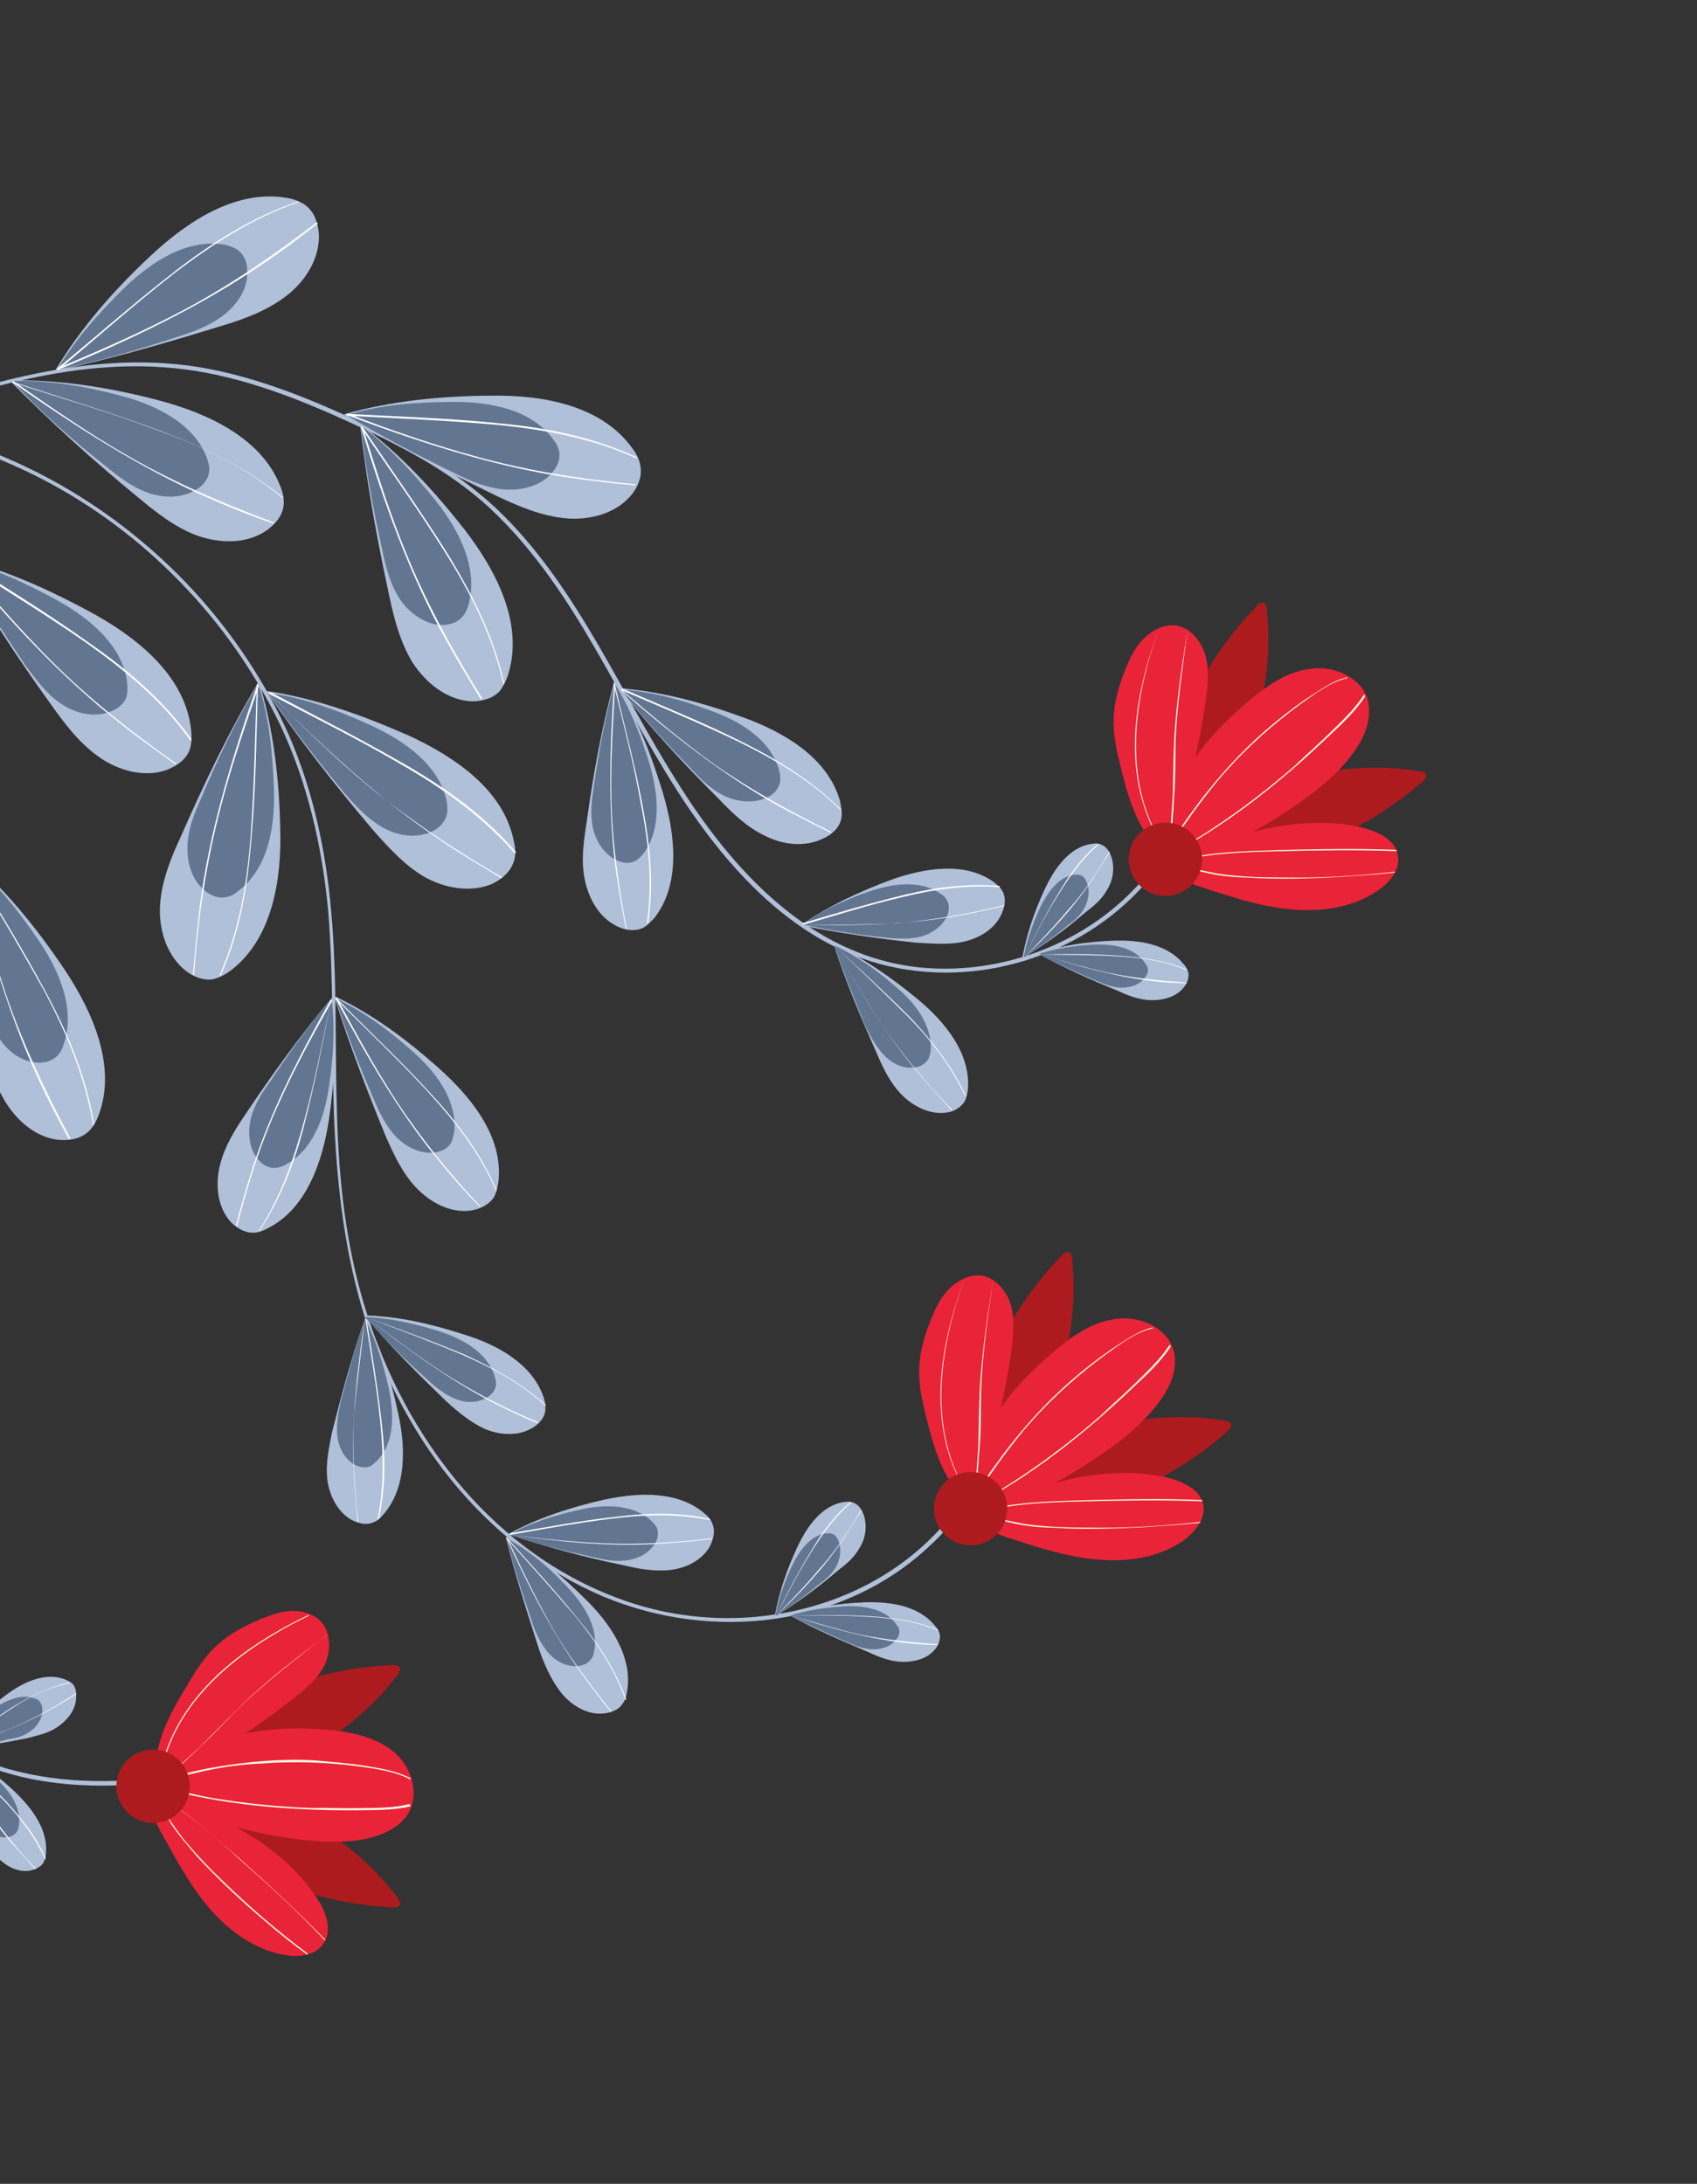 <svg width="286" height="368" viewBox="0 0 286 368" fill="none" xmlns="http://www.w3.org/2000/svg">
<rect x="0" y="0" width="286" height="368" fill="#333333" stroke="none"/>
<g clip-path="url(#clip0_10604_14576)">
<path d="M23.146 300.666C23.593 300.582 23.565 299.939 23.048 299.897C13.42 300.639 3.527 299.718 -5.347 295.597C-13.368 291.825 -20.202 285.747 -25.345 278.566C-36.037 263.769 -39.225 245.297 -37.425 227.508C-35.569 208.043 -28.445 189.765 -19.14 172.744C-10.437 156.715 -0.211 140.169 -0.52 121.249C-0.802 102.972 -9.775 86.233 -20.509 71.953C-1.141 74.522 16.858 84.105 30.414 98.133C37.29 105.175 42.992 113.362 47.241 122.193C51.854 131.974 54.244 142.496 55.294 153.269C56.245 164.755 55.912 176.297 56.276 187.616C56.697 198.739 57.886 209.764 60.99 220.383C67.252 241.426 81.215 260.331 101.687 269.033C120.119 276.73 142.42 274.212 157.007 260.181C158.865 258.49 160.458 256.617 161.855 254.689C162.162 254.353 161.561 253.864 161.254 254.2C148.666 271.235 125.135 276.576 105.586 269.829C83.423 262.231 68.259 242.348 61.577 220.551C58.278 209.875 57.088 198.85 56.793 187.658C56.429 176.339 56.832 164.923 55.825 153.632C54.929 143.432 52.818 133.413 48.736 123.995C45.018 115.528 39.777 107.578 33.614 100.634C21.022 86.564 4.085 76.226 -14.444 72.204C-16.331 71.771 -18.148 71.464 -20.09 71.226C-3.783 65.621 13.487 59.973 31.038 62.235C40.945 63.477 50.448 67.249 59.517 71.426C68.391 75.547 76.957 80.003 83.959 86.975C97.151 100.053 104.099 117.588 113.98 133C123.037 147.224 135.614 160.972 153.11 163.429C169.249 165.816 186.268 158.827 195.671 145.537C195.978 145.202 195.377 144.713 195.07 145.048C186.282 157.668 170.353 164.545 155.024 163.024C136.523 161.126 123.33 146.567 113.98 131.519C104.504 116.54 97.585 99.647 84.923 86.933C78.257 80.269 70.263 75.658 61.781 71.649C53.298 67.64 44.509 63.966 35.286 62.178C15.932 58.45 -3.239 64.824 -21.389 70.961C-21.515 71.031 -21.515 71.031 -21.641 71.101C-21.767 71.171 -21.697 71.296 -21.697 71.296C-21.627 71.422 -21.627 71.422 -21.557 71.548C-11.243 85.073 -2.507 100.792 -1.303 118.063C0.083 138.031 -10.493 155.429 -19.741 172.255C-36.617 203.194 -48.629 245.256 -27.218 276.973C-21.921 284.728 -14.933 291.378 -6.632 295.653C2.591 300.403 12.876 301.435 23.146 300.666Z" fill="#B1C0D9"/>
<path d="M1.624 64.097C9.924 63.928 18.42 65.296 26.497 67.391C34.965 69.598 44.035 73.775 47.222 81.879C47.655 82.955 47.893 83.975 47.809 85.009C47.698 86.882 46.286 88.489 44.722 89.523C41.34 91.731 36.953 91.536 33.291 90.279C29.56 88.896 26.36 86.395 23.285 83.825C15.739 77.649 8.43 71.013 1.624 64.097Z" fill="#B1C0D9"/>
<path d="M2.015 64.209C7.996 64.012 14.158 65.032 19.958 66.582C26.078 68.118 32.59 71.247 34.841 77.074C35.064 77.773 35.358 78.597 35.26 79.31C35.191 80.665 34.213 81.867 33.081 82.496C30.636 84.019 27.478 83.964 24.795 82.986C22.111 82.008 19.778 80.178 17.64 78.404C12.105 74.073 6.879 69.406 2.015 64.209Z" fill="#627692"/>
<path d="M2.155 64.46C10.19 67.072 18.407 69.419 26.33 72.422C33.918 75.118 41.283 78.596 47.502 83.864C47.572 83.989 47.823 83.85 47.627 83.794C41.548 78.778 34.379 75.355 27.113 72.645C18.994 69.586 10.512 67.058 2.281 64.39C2.015 64.209 1.959 64.404 2.155 64.46Z" fill="white"/>
<path d="M2.155 64.46C12.65 71.795 23.453 78.794 35.205 83.949C38.684 85.472 42.29 86.924 45.951 88.181C46.147 88.237 46.203 88.042 46.007 87.986C37.692 84.871 29.489 81.365 21.762 76.936C15.026 73.108 8.583 68.624 2.141 64.139C2.211 64.264 2.155 64.46 2.155 64.46Z" fill="white"/>
<path d="M-7.245 94.043C0.888 95.943 8.643 99.533 15.966 103.528C23.624 107.831 31.24 114.132 32.206 122.977C32.318 124.067 32.304 125.227 32.024 126.205C31.396 128.036 29.705 129.14 27.931 129.797C24.186 131.055 19.882 129.826 16.626 127.521C13.37 125.215 10.91 121.974 8.646 118.788C2.888 110.796 -2.493 102.594 -7.245 94.043Z" fill="#B1C0D9"/>
<path d="M-6.91 94.351C-1.055 95.705 4.535 98.359 9.747 101.223C15.226 104.269 20.773 108.921 21.431 115.14C21.529 115.908 21.501 116.746 21.278 117.529C20.817 118.773 19.629 119.597 18.232 120.045C15.437 120.939 12.503 120.101 10.113 118.467C7.723 116.832 6.074 114.457 4.299 112.151C0.442 106.395 -3.486 100.512 -6.91 94.351Z" fill="#627692"/>
<path d="M-6.84 94.476C0.315 99.059 7.526 103.445 14.499 108.293C21.012 112.904 27.356 118.101 32.024 124.724C32.094 124.85 32.346 124.71 32.276 124.584C27.747 118.213 21.724 113.001 15.282 108.517C8.169 103.417 0.692 98.849 -6.658 94.211C-6.784 94.281 -7.036 94.421 -6.84 94.476Z" fill="white"/>
<path d="M-6.77 94.602C1.518 104.48 10.043 113.897 20.244 121.889C23.249 124.334 26.435 126.513 29.496 128.763C29.566 128.888 29.747 128.623 29.551 128.567C22.243 123.412 15.241 117.921 8.98 111.69C3.46 106.199 -1.627 100.303 -6.714 94.406C-6.714 94.406 -6.84 94.476 -6.77 94.602Z" fill="white"/>
<path d="M-5.632 144.334C0.783 149.657 6.163 156.377 10.845 163.322C15.737 170.643 19.679 179.809 16.62 187.928C16.215 188.976 15.74 189.899 14.873 190.709C13.448 191.995 11.464 192.275 9.522 192.037C5.567 191.437 2.409 188.419 0.452 184.898C-1.505 181.377 -2.19 177.478 -2.749 173.51C-4.008 163.841 -5.141 154.101 -5.632 144.334Z" fill="#B1C0D9"/>
<path d="M-5.422 144.711C-0.81 148.567 3.005 153.36 6.443 158.362C10.021 163.615 12.817 170.126 10.693 176.079C10.47 176.862 10.051 177.589 9.492 178.064C8.5 178.944 7.033 179.266 5.733 179.001C2.883 178.61 0.535 176.458 -0.737 173.873C-2.135 171.358 -2.582 168.48 -3.03 165.601C-4.358 158.768 -5.184 151.656 -5.422 144.711Z" fill="#627692"/>
<path d="M-5.478 144.907C-1.103 152.186 3.271 159.466 7.394 166.885C11.182 173.997 14.341 181.459 15.656 189.451C15.726 189.577 15.921 189.633 15.851 189.507C14.677 181.766 11.588 174.43 7.87 167.444C3.732 159.703 -0.838 152.368 -5.352 144.837C-5.422 144.711 -5.548 144.781 -5.478 144.907Z" fill="white"/>
<path d="M-5.408 145.032C-2.416 157.524 0.953 169.807 6.362 181.614C7.998 185.149 9.759 188.614 11.576 191.883C11.646 192.009 11.897 191.869 11.827 191.744C7.62 183.877 3.86 175.927 0.981 167.487C-1.466 160.123 -3.409 152.48 -5.282 144.963C-5.227 144.767 -5.478 144.907 -5.408 145.032Z" fill="white"/>
<path d="M60.677 71.439C67.399 76.427 73.213 82.742 78.328 89.281C83.653 96.197 88.223 105.014 85.695 113.496C85.416 114.475 84.885 115.592 84.214 116.459C82.985 117.801 80.945 118.276 79.072 118.164C75.062 117.76 71.722 115.007 69.513 111.626C67.431 108.175 66.424 104.29 65.613 100.462C63.516 90.764 61.74 81.053 60.677 71.439Z" fill="#B1C0D9"/>
<path d="M60.817 71.691C65.61 75.281 69.803 79.864 73.548 84.531C77.434 89.449 80.676 95.876 78.944 101.941C78.721 102.724 78.427 103.38 77.813 104.051C76.891 105.057 75.423 105.379 74.068 105.309C71.287 105.044 68.688 103.032 67.234 100.713C65.711 98.268 65.012 95.529 64.439 92.721C62.845 85.706 61.572 78.677 60.817 71.691Z" fill="#627692"/>
<path d="M60.831 72.012C65.583 79.082 70.516 85.887 75.017 93.096C79.307 99.929 83.039 107.236 84.801 115.145C84.871 115.271 85.066 115.327 84.996 115.201C83.305 107.418 79.713 100.362 75.687 93.711C71.047 86.25 65.974 79.194 61.152 71.998C60.943 71.621 60.761 71.886 60.831 72.012Z" fill="white"/>
<path d="M60.901 72.138C64.591 84.406 68.855 96.521 75.144 107.838C77.031 111.234 79.044 114.559 80.987 117.759C81.056 117.885 81.308 117.745 81.238 117.619C76.528 110.032 72.265 102.361 68.812 94.075C65.793 86.865 63.473 79.432 61.152 71.998C61.082 71.872 60.831 72.012 60.901 72.138Z" fill="white"/>
<path d="M43.635 114.815C46.109 122.822 47.061 131.346 47.229 139.646C47.482 148.393 45.848 158.189 38.932 163.514C37.996 164.198 37.116 164.688 35.97 164.995C34.181 165.331 32.211 164.451 30.869 163.221C27.921 160.581 26.704 156.319 26.983 152.378C27.262 148.438 28.771 144.637 30.419 141.087C34.345 132.158 38.592 123.214 43.635 114.815Z" fill="#B1C0D9"/>
<path d="M43.523 115.207C45.382 120.922 45.97 127.014 46.166 132.995C46.377 139.297 45.204 146.367 40.09 150.197C39.531 150.672 38.777 151.091 38.008 151.189C36.667 151.441 35.353 150.854 34.347 149.932C32.139 148.032 31.426 144.972 31.621 142.065C31.817 139.159 32.99 136.532 34.163 133.904C36.79 127.672 39.919 121.16 43.523 115.207Z" fill="#627692"/>
<path d="M43.272 115.346C42.993 123.731 42.855 132.366 42.255 140.764C41.641 148.841 40.315 156.82 37.032 164.24C36.976 164.436 37.172 164.492 37.227 164.296C40.454 157.072 41.725 149.288 42.353 141.533C43.134 132.869 43.203 124.108 43.467 115.402C43.523 115.207 43.328 115.151 43.272 115.346Z" fill="white"/>
<path d="M43.342 115.472C39.109 127.7 35.324 139.843 33.691 152.601C33.216 156.486 32.867 160.301 32.518 164.115C32.462 164.311 32.784 164.297 32.714 164.171C33.356 155.256 34.584 146.508 36.721 137.915C38.578 130.299 41.093 122.976 43.607 115.654C43.593 115.332 43.398 115.277 43.342 115.472Z" fill="white"/>
<path d="M-9.761 89.516C-7.287 97.523 -6.335 106.046 -6.167 114.347C-5.914 123.094 -7.548 132.89 -14.464 138.215C-15.4 138.899 -16.28 139.389 -17.426 139.696C-19.215 140.032 -21.185 139.152 -22.527 137.922C-25.475 135.282 -26.692 131.02 -26.413 127.079C-26.134 123.139 -24.625 119.338 -22.977 115.788C-18.925 106.789 -14.609 97.971 -9.761 89.516Z" fill="#B1C0D9"/>
<path d="M-9.873 89.907C-8.014 95.622 -7.426 101.715 -7.229 107.695C-7.019 113.997 -8.192 121.068 -13.306 124.898C-13.865 125.373 -14.619 125.792 -15.388 125.89C-16.729 126.142 -18.043 125.555 -19.049 124.633C-21.257 122.733 -21.97 119.673 -21.775 116.766C-21.579 113.86 -20.406 111.232 -19.233 108.605C-16.481 102.303 -13.407 95.986 -9.873 89.907Z" fill="#627692"/>
<path d="M-9.929 90.103C-10.207 98.487 -10.346 107.123 -10.945 115.521C-11.559 123.598 -12.886 131.577 -16.169 138.997C-16.224 139.193 -16.029 139.249 -15.973 139.053C-12.746 131.828 -11.475 124.045 -10.848 116.29C-10.066 107.626 -9.997 98.865 -9.733 90.159C-9.677 89.963 -9.873 89.908 -9.929 90.103Z" fill="white"/>
<path d="M-10.054 90.173C-14.287 102.4 -18.072 114.544 -19.705 127.302C-20.18 131.187 -20.529 135.001 -20.878 138.816C-20.933 139.012 -20.612 138.998 -20.682 138.872C-20.04 129.957 -18.812 121.209 -16.675 112.615C-14.817 105 -12.303 97.677 -9.789 90.355C-9.733 90.159 -9.929 90.103 -10.054 90.173Z" fill="white"/>
<path d="M-5.492 144.585C-8.831 152.201 -13.874 159.119 -19.197 165.533C-24.828 172.283 -32.54 178.544 -41.33 177.833C-42.364 177.749 -43.468 177.54 -44.46 176.939C-46.109 176.045 -46.906 174.019 -47.115 172.16C-47.675 168.192 -45.593 164.237 -42.813 161.54C-39.907 158.773 -36.316 156.942 -32.781 155.306C-23.81 151.309 -14.7 147.563 -5.492 144.585Z" fill="#B1C0D9"/>
<path d="M103.525 114.78C107.257 120.606 109.801 127.257 111.758 133.741C113.799 140.671 114.736 148.874 110.35 154.603C109.735 155.274 109.12 155.945 108.366 156.364C106.912 157.007 105.291 156.756 103.908 156.043C100.945 154.563 99.198 151.419 98.541 148.163C97.884 144.907 98.387 141.665 98.889 138.423C99.964 130.584 101.416 122.535 103.525 114.78Z" fill="#B1C0D9"/>
<path d="M103.539 115.101C106.167 119.237 108.054 124.113 109.48 128.752C110.92 133.713 111.563 139.61 108.462 143.802C108.099 144.333 107.54 144.808 107.037 145.088C106.031 145.647 104.731 145.382 103.809 144.907C101.768 143.901 100.315 141.581 99.895 139.346C99.406 136.984 99.755 134.651 100.104 132.317C100.942 126.42 102.045 120.705 103.539 115.101Z" fill="#627692"/>
<path d="M103.414 115.171C105.063 121.99 106.839 128.739 108.041 135.642C109.356 142.153 109.972 148.888 109.036 155.498C109.106 155.624 109.176 155.749 109.232 155.554C110.237 149.07 109.565 142.53 108.391 136.27C107.118 129.242 105.203 122.241 103.609 115.227C103.665 115.031 103.414 115.171 103.414 115.171Z" fill="white"/>
<path d="M103.484 115.297C102.786 125.889 102.41 136.467 103.837 147.03C104.298 150.23 104.886 153.36 105.473 156.49C105.543 156.616 105.669 156.546 105.599 156.42C104.256 149.266 103.166 141.972 103.039 134.636C102.884 128.138 103.317 121.808 103.679 115.352C103.609 115.227 103.414 115.171 103.484 115.297Z" fill="white"/>
<path d="M56.064 167.983C56.876 174.774 56.415 181.942 55.424 188.748C54.321 195.944 51.569 203.728 45.142 206.97C44.388 207.39 43.437 207.753 42.599 207.725C41.118 207.725 39.594 206.761 38.644 205.644C36.534 203.031 36.31 199.37 37.078 196.31C37.902 193.054 39.648 190.273 41.465 187.617C46.061 180.784 50.797 174.202 56.064 167.983Z" fill="#B1C0D9"/>
<path d="M55.883 168.248C56.484 173.181 56.191 178.281 55.437 183.144C54.697 188.328 52.686 193.89 48.089 196.28C47.46 196.63 46.887 196.783 46.245 196.811C45.085 196.798 44.093 196.197 43.408 195.261C41.912 193.458 41.73 190.761 42.275 188.484C42.82 186.206 44.147 184.152 45.544 182.223C48.688 177.514 52.082 172.664 55.883 168.248Z" fill="#627692"/>
<path d="M55.827 168.444C54.388 175.333 53.076 182.152 51.246 188.93C49.528 195.316 47.293 201.66 43.675 207.292C43.549 207.362 43.815 207.543 43.745 207.418C47.307 201.982 49.682 195.889 51.274 189.573C53.034 182.669 54.458 175.459 55.827 168.444C55.757 168.318 55.953 168.374 55.827 168.444Z" fill="white"/>
<path d="M55.701 168.514C50.504 177.821 45.629 187.114 42.402 197.301C41.438 200.306 40.544 203.436 39.776 206.496C39.72 206.692 39.846 206.622 39.972 206.552C41.787 199.453 43.994 192.466 47.054 185.828C49.694 179.917 52.795 174.243 55.967 168.696C56.022 168.5 55.827 168.444 55.701 168.514Z" fill="white"/>
<path d="M140.491 159.085C145.62 161.501 150.469 164.896 154.745 168.445C159.357 172.301 163.578 177.527 163.131 183.535C163.033 184.248 162.936 184.961 162.517 185.687C161.79 186.749 160.533 187.448 159.247 187.504C156.62 187.812 153.853 186.387 151.966 184.473C150.08 182.559 148.878 180.1 147.802 177.571C145.09 171.507 142.504 165.373 140.491 159.085Z" fill="#B1C0D9"/>
<path d="M140.631 159.336C144.376 161.041 147.702 163.471 150.846 166.168C154.186 168.92 157.121 172.721 156.856 176.983C156.814 177.5 156.647 178.087 156.409 178.548C155.864 179.344 154.984 179.834 154.02 179.876C152.036 180.155 150.121 179.08 148.836 177.654C147.55 176.229 146.571 174.469 145.789 172.764C143.986 168.335 142.112 163.78 140.631 159.336Z" fill="#627692"/>
<path d="M140.631 159.336C144.795 163.276 149.03 167.342 153.069 171.352C156.912 175.306 160.322 179.665 162.6 184.653C162.67 184.779 162.796 184.709 162.726 184.584C160.518 179.721 157.177 175.487 153.53 171.589C149.421 167.454 145.061 163.458 140.631 159.336Z" fill="white"/>
<path d="M140.701 159.462C144.964 167.133 149.408 174.538 155.11 181.245C156.871 183.229 158.632 185.213 160.323 187.071C160.393 187.197 160.449 187.001 160.449 187.001C156.2 182.614 152.329 178.017 148.891 173.015C145.928 168.572 143.216 163.989 140.631 159.336C140.756 159.266 140.631 159.336 140.701 159.462Z" fill="white"/>
<path d="M61.577 222.032C64.177 227.006 65.966 232.595 67.112 238.212C68.399 244.081 68.497 250.774 64.571 255.26C64.082 255.861 63.524 256.336 62.825 256.56C61.623 257.063 60.254 256.672 59.066 256.015C56.816 254.632 55.474 251.922 55.166 249.295C54.859 246.668 55.445 243.873 55.976 241.274C57.624 234.762 59.398 228.18 61.577 222.032Z" fill="#B1C0D9"/>
<path d="M61.521 222.227C63.352 225.818 64.624 229.884 65.505 233.839C66.4 238.114 66.61 242.935 63.592 246.094C63.159 246.499 62.852 246.834 62.349 247.114C61.524 247.407 60.42 247.198 59.694 246.779C57.975 245.759 57.052 243.803 56.842 241.944C56.633 240.086 56.996 238.074 57.428 236.187C58.7 231.366 59.915 226.741 61.521 222.227Z" fill="#627692"/>
<path d="M61.591 222.353C62.486 228.11 63.507 233.797 64.08 239.568C64.64 245.018 64.752 250.551 63.635 255.945C63.635 255.945 63.705 256.071 63.831 256.001C65.018 250.733 64.975 245.325 64.36 240.071C63.716 234.174 62.751 228.292 61.786 222.409C61.717 222.283 61.521 222.227 61.591 222.353Z" fill="white"/>
<path d="M61.465 222.423C60.167 231.045 59.19 239.652 59.638 248.456C59.75 251.027 60.058 253.654 60.24 256.351C60.31 256.476 60.435 256.406 60.365 256.281C59.652 250.258 59.386 244.152 59.706 238.213C60.125 233.043 60.921 227.663 61.465 222.423C61.591 222.353 61.717 222.283 61.465 222.423Z" fill="white"/>
<path d="M85.211 258.933C90.228 261.741 94.574 265.415 98.613 269.425C102.917 273.617 106.705 279.247 105.671 285.088C105.574 285.801 105.35 286.584 104.861 287.185C104.135 288.247 102.737 288.694 101.452 288.75C98.755 288.932 96.17 287.242 94.534 285.188C92.829 283.008 91.753 280.479 90.873 278.006C88.859 271.718 86.777 265.304 85.211 258.933Z" fill="#B1C0D9"/>
<path d="M85.35 259.184C88.914 261.154 92.184 263.781 95.021 266.812C98.054 269.9 100.933 273.896 100.151 278.116C100.109 278.633 99.941 279.22 99.634 279.556C99.089 280.352 98.139 280.716 97.175 280.758C95.247 280.842 93.332 279.766 92.102 278.145C90.942 276.65 90.09 274.82 89.558 272.975C88.007 268.406 86.455 263.837 85.35 259.184Z" fill="#627692"/>
<path d="M85.42 259.31C89.278 263.585 93.135 267.861 96.936 272.332C100.472 276.621 103.505 281.19 105.406 286.388C105.476 286.514 105.602 286.444 105.532 286.318C103.701 281.246 100.738 276.803 97.272 272.639C93.526 267.972 89.473 263.641 85.546 259.24C85.476 259.114 85.35 259.184 85.42 259.31Z" fill="white"/>
<path d="M85.42 259.31C89.055 267.33 92.996 275.015 98.139 282.197C99.649 284.321 101.284 286.375 102.919 288.429C102.989 288.554 103.045 288.359 103.045 288.359C99.299 283.692 95.61 278.83 92.674 273.548C90.089 268.895 87.755 264.103 85.546 259.24C85.476 259.114 85.35 259.184 85.42 259.31Z" fill="white"/>
<path d="M174.95 160.673C178.946 159.276 183.236 158.702 187.414 158.52C191.913 158.324 196.776 159.078 199.501 162.501C199.907 162.934 200.186 163.437 200.27 163.884C200.438 164.778 200.033 165.826 199.418 166.497C198.133 168.034 195.967 168.58 193.969 168.538C191.971 168.496 190.07 167.742 188.295 166.918C183.838 165.116 179.24 163.062 174.95 160.673Z" fill="#B1C0D9"/>
<path d="M175.145 160.729C178.066 159.765 181.14 159.373 184.158 159.177C187.372 159.037 190.935 159.525 192.85 162.082C193.06 162.46 193.395 162.767 193.409 163.088C193.633 163.787 193.214 164.514 192.781 164.919C191.928 166.051 190.335 166.442 188.854 166.443C187.499 166.373 186.059 165.856 184.746 165.269C181.532 163.928 178.248 162.461 175.145 160.729Z" fill="#627692"/>
<path d="M175.215 160.855C179.533 160.924 183.781 160.868 188.043 161.133C192.109 161.342 196.19 161.872 199.865 163.451L199.991 163.381C196.315 161.803 192.431 161.328 188.49 161.049C184.033 160.728 179.589 160.729 175.215 160.855Z" fill="white"/>
<path d="M175.341 160.785C181.546 162.768 187.61 164.5 194.15 165.31C196.092 165.547 197.965 165.659 199.963 165.7C199.963 165.7 200.089 165.631 199.893 165.575C195.436 165.254 190.908 164.807 186.618 163.9C182.845 163.034 179.128 161.972 175.341 160.785C175.271 160.659 175.215 160.855 175.341 160.785Z" fill="white"/>
<path d="M133.058 272.173C137.054 270.776 141.344 270.202 145.522 270.02C150.021 269.824 154.884 270.578 157.609 274.001C158.015 274.434 158.294 274.937 158.378 275.384C158.546 276.278 158.141 277.326 157.526 277.997C156.241 279.534 154.075 280.08 152.077 280.038C150.078 279.996 148.178 279.242 146.403 278.418C141.876 276.49 137.348 274.562 133.058 272.173Z" fill="#B1C0D9"/>
<path d="M133.253 272.229C136.174 271.265 139.248 270.873 142.266 270.677C145.48 270.537 149.043 271.025 150.958 273.582C151.168 273.96 151.503 274.267 151.517 274.588C151.741 275.287 151.322 276.014 150.888 276.419C150.036 277.551 148.443 277.942 146.962 277.943C145.607 277.873 144.167 277.356 142.854 276.769C139.57 275.303 136.286 273.836 133.253 272.229Z" fill="#627692"/>
<path d="M133.379 272.159C137.697 272.229 141.945 272.172 146.207 272.437C150.273 272.646 154.353 273.177 158.029 274.755L158.154 274.685C154.479 273.107 150.595 272.632 146.654 272.353C142.071 272.102 137.823 272.159 133.379 272.159C133.309 272.034 133.253 272.229 133.379 272.159Z" fill="white"/>
<path d="M133.449 272.285C139.653 274.268 145.718 276 152.258 276.81C154.2 277.047 156.073 277.159 158.071 277.2C158.071 277.2 158.197 277.131 158.001 277.075C153.543 276.754 149.016 276.307 144.726 275.4C140.953 274.534 137.166 273.347 133.449 272.285C133.379 272.159 133.379 272.159 133.449 272.285Z" fill="white"/>
<path d="M-8.631 294.13C-4.816 295.96 -1.294 298.447 1.725 301.213C5.009 304.161 8.139 308.017 7.749 312.349C7.707 312.866 7.539 313.453 7.302 313.914C6.757 314.711 5.807 315.074 4.912 315.242C2.928 315.522 1.014 314.446 -0.468 312.965C-1.754 311.54 -2.676 309.584 -3.459 307.879C-5.458 303.394 -7.205 298.769 -8.631 294.13Z" fill="#B1C0D9"/>
<path d="M-8.561 294.256C-5.864 295.555 -3.334 297.441 -1.126 299.341C1.347 301.423 3.528 304.161 3.221 307.459C3.109 307.851 3.123 308.172 2.885 308.633C2.522 309.164 1.893 309.514 1.125 309.611C-0.287 309.737 -1.67 309.025 -2.746 307.977C-3.696 306.859 -4.395 305.602 -4.968 304.274C-6.143 300.977 -7.512 297.623 -8.561 294.256Z" fill="#627692"/>
<path d="M-8.491 294.381C-5.528 297.343 -2.37 300.361 0.593 303.323C3.36 306.229 5.82 309.471 7.595 313.258C7.595 313.258 7.791 313.313 7.721 313.188C6.211 309.583 3.626 306.411 1.054 303.561C-2.048 300.347 -5.333 297.399 -8.491 294.381C-8.561 294.256 -8.561 294.256 -8.491 294.381Z" fill="white"/>
<path d="M-8.491 294.382C-5.472 300.11 -2.201 305.699 2.005 310.603C3.291 312.029 4.577 313.454 5.932 315.005L6.058 314.935C2.956 311.721 0.16 308.172 -2.383 304.484C-4.647 301.298 -6.534 297.903 -8.491 294.382Z" fill="white"/>
<path d="M172.281 161.498C173.007 157.474 174.32 153.617 175.969 150.067C177.673 146.322 180.341 142.535 184.254 142.171C184.701 142.087 185.218 142.129 185.679 142.367C186.532 142.716 187.021 143.596 187.314 144.421C187.915 146.391 187.552 148.403 186.588 149.926C185.694 151.575 184.325 152.665 182.83 153.825C179.602 156.606 175.984 159.276 172.281 161.498Z" fill="#B1C0D9"/>
<path d="M172.532 161.358C173.049 158.438 174.027 155.755 175.2 153.128C176.5 150.431 178.316 147.775 181.068 147.398C181.39 147.384 181.711 147.37 182.103 147.482C182.689 147.649 183.109 148.404 183.263 148.977C183.71 150.374 183.389 151.869 182.732 153.057C182.075 154.245 181.083 155.125 180.022 155.88C177.66 157.85 175.103 159.765 172.532 161.358Z" fill="#627692"/>
<path d="M172.532 161.358C174.377 157.865 176.151 154.246 178.26 150.934C180.244 147.691 182.368 144.701 185.162 142.325L185.092 142.199C182.354 144.379 180.23 147.37 178.372 150.542C176.207 154.05 174.432 157.669 172.532 161.358Z" fill="white"/>
<path d="M172.658 161.289C176.864 157.306 180.804 153.141 184.129 148.166C185.093 146.643 186.057 145.119 187.021 143.596L186.951 143.47C184.855 147.104 182.62 150.486 179.854 153.504C177.59 156.243 175.061 158.801 172.658 161.289C172.463 161.233 172.532 161.358 172.658 161.289Z" fill="white"/>
<path d="M130.556 272.411C131.283 268.387 132.596 264.53 134.244 260.98C135.948 257.235 138.617 253.448 142.529 253.084C142.976 253 143.493 253.042 143.955 253.28C144.807 253.629 145.296 254.509 145.59 255.334C146.191 257.304 145.828 259.316 144.864 260.839C143.97 262.488 142.6 263.578 141.105 264.738C137.752 267.589 134.259 270.189 130.556 272.411Z" fill="#B1C0D9"/>
<path d="M130.682 272.341C131.199 269.421 132.177 266.738 133.35 264.111C134.649 261.414 136.466 258.758 139.218 258.381C139.54 258.367 139.861 258.353 140.252 258.464C140.839 258.632 141.258 259.387 141.412 259.959C141.86 261.357 141.538 262.852 140.882 264.04C140.225 265.228 139.233 266.108 138.171 266.863C135.81 268.833 133.253 270.748 130.682 272.341Z" fill="#627692"/>
<path d="M130.808 272.272C132.652 268.778 134.426 265.159 136.536 261.847C138.52 258.604 140.643 255.614 143.438 253.238L143.368 253.112C140.629 255.293 138.506 258.283 136.648 261.455C134.482 264.963 132.582 268.652 130.808 272.272C130.682 272.341 130.682 272.341 130.808 272.272Z" fill="white"/>
<path d="M130.808 272.271C135.013 268.288 138.953 264.124 142.279 259.149C143.243 257.626 144.206 256.102 145.17 254.579L145.101 254.453C143.005 258.087 140.77 261.469 138.003 264.487C135.74 267.226 133.211 269.784 130.808 272.271C130.612 272.216 130.682 272.341 130.808 272.271Z" fill="white"/>
<path d="M-8.281 294.759C-5.85 291.433 -2.874 288.791 0.172 286.276C3.343 283.69 7.437 281.58 11.043 283.033C11.504 283.27 11.895 283.382 12.3 283.815C12.845 284.5 12.887 285.464 12.804 286.498C12.566 288.44 11.155 290.047 9.59 291.081C8.025 292.116 6.237 292.451 4.518 292.913C0.368 293.738 -3.977 294.507 -8.281 294.759Z" fill="#B1C0D9"/>
<path d="M-8.156 294.689C-6.325 292.355 -4.285 290.399 -1.98 288.624C0.325 286.849 3.218 285.241 5.901 286.219C6.292 286.331 6.558 286.513 6.697 286.764C7.103 287.197 7.2 287.966 7.103 288.678C6.907 290.104 5.929 291.305 4.798 291.934C3.736 292.689 2.394 292.941 1.179 293.123C-1.937 294.031 -5.012 294.423 -8.156 294.689Z" fill="#627692"/>
<path d="M-8.086 294.815C-4.9 292.551 -1.589 290.217 1.667 288.078C4.797 286.01 8.136 284.318 11.713 283.647C11.713 283.647 11.769 283.452 11.643 283.521C8.262 284.249 4.923 285.94 1.849 287.813C-1.407 289.951 -4.718 292.285 -8.086 294.815Z" fill="white"/>
<path d="M-7.96 294.745C-2.496 293.025 3.023 291.11 8.304 288.175C9.813 287.336 11.448 286.428 12.887 285.464L12.818 285.338C9.31 287.616 5.789 289.573 2.059 291.152C-1.295 292.522 -4.662 293.571 -7.96 294.745C-8.03 294.619 -8.086 294.815 -7.96 294.745Z" fill="white"/>
<path d="M134.943 155.914C139.568 152.685 144.933 150.197 150.257 148.226C155.902 146.241 162.553 145.178 167.403 148.573C168.003 149.062 168.604 149.551 168.954 150.18C169.583 151.312 169.387 152.737 168.856 153.855C167.809 156.412 165.238 158.006 162.625 158.635C160.012 159.264 157.231 158.999 154.52 158.86C148.051 158.176 141.441 157.24 134.943 155.914Z" fill="#B1C0D9"/>
<path d="M135.195 155.774C138.506 153.44 142.293 151.665 146.163 150.337C150.285 148.869 155.022 148.212 158.474 150.573C158.935 150.81 159.34 151.243 159.62 151.746C160.039 152.501 159.955 153.535 159.606 154.387C158.782 156.162 156.966 157.336 155.121 157.867C153.207 158.273 151.209 158.231 149.266 157.994C144.739 157.547 139.876 156.793 135.195 155.774Z" fill="#627692"/>
<path d="M135.39 155.83C140.924 154.236 146.513 152.447 152.06 151.174C157.412 149.846 162.917 149.091 168.409 149.495C168.535 149.426 168.535 149.426 168.465 149.3C163.099 148.825 157.719 149.511 152.493 150.769C146.694 152.181 141.035 153.845 135.25 155.578C135.195 155.774 135.264 155.9 135.39 155.83Z" fill="white"/>
<path d="M135.39 155.83C144.222 156.024 152.843 155.841 161.534 154.303C164.092 153.87 166.705 153.241 169.192 152.681C169.317 152.611 169.248 152.486 169.122 152.556C163.197 154.038 157.315 155.002 151.222 155.59C146.08 155.814 140.672 155.857 135.39 155.83C135.32 155.704 135.264 155.9 135.39 155.83Z" fill="white"/>
<path d="M61.367 221.654C67.04 221.793 72.7 223.092 78.122 224.852C83.865 226.598 89.804 229.881 91.663 235.596C91.887 236.295 91.985 237.063 91.887 237.776C91.748 239.006 90.7 240.082 89.568 240.711C87.179 242.038 84.272 241.843 81.715 240.795C79.284 239.678 77.145 237.904 75.133 236.059C70.493 231.56 65.714 226.81 61.367 221.654Z" fill="#B1C0D9"/>
<path d="M61.507 221.906C65.573 222.115 69.668 222.967 73.65 224.21C77.828 225.509 82.049 227.772 83.391 231.964C83.544 232.537 83.628 232.984 83.587 233.501C83.433 234.409 82.692 235.15 81.938 235.569C80.177 236.548 78.109 236.38 76.335 235.556C74.56 234.732 73.022 233.447 71.611 232.091C68.061 228.962 64.693 225.567 61.507 221.906Z" fill="#627692"/>
<path d="M61.703 221.962C67.138 224.043 72.505 225.999 77.885 228.276C82.874 230.441 87.82 233.123 91.845 236.812C91.915 236.938 91.971 236.742 91.971 236.742C88.016 233.179 83.265 230.553 78.402 228.318C72.826 225.985 67.264 223.973 61.703 221.962C61.507 221.906 61.633 221.836 61.703 221.962Z" fill="white"/>
<path d="M61.703 221.962C68.634 227.327 75.621 232.496 83.461 236.533C85.767 237.721 88.198 238.838 90.56 239.83C90.63 239.956 90.686 239.76 90.616 239.635C85.04 237.302 79.702 234.508 74.601 231.253C70.227 228.417 65.965 225.189 61.703 221.962Z" fill="white"/>
<path d="M85.644 258.527C90.548 255.802 96.137 254.012 101.685 252.74C107.553 251.454 114.303 251.16 118.789 255.086C119.389 255.575 119.865 256.133 120.088 256.832C120.592 258.034 120.2 259.403 119.67 260.521C118.356 262.897 115.646 264.239 113.019 264.546C110.392 264.854 107.667 264.393 104.998 263.737C98.5 262.41 91.918 260.636 85.644 258.527Z" fill="#B1C0D9"/>
<path d="M85.84 258.583C89.361 256.626 93.427 255.354 97.381 254.474C101.587 253.453 106.478 253.368 109.692 256.191C110.097 256.624 110.433 256.931 110.712 257.434C111.006 258.259 110.922 259.293 110.377 260.089C109.357 261.808 107.401 262.731 105.543 262.94C103.559 263.22 101.672 262.787 99.786 262.354C95.104 261.335 90.353 260.19 85.84 258.583Z" fill="#627692"/>
<path d="M86.035 258.639C91.722 257.618 97.409 256.598 103.11 255.898C108.49 255.213 114.149 255.03 119.543 256.148C119.669 256.078 119.669 256.078 119.599 255.952C114.331 254.765 108.993 254.933 103.613 255.619C97.717 256.262 91.778 257.423 85.895 258.388C85.965 258.513 85.909 258.709 86.035 258.639Z" fill="white"/>
<path d="M86.035 258.639C94.783 259.868 103.321 260.719 112.18 260.075C114.877 259.893 117.378 259.655 120.005 259.347C120.131 259.277 120.061 259.152 119.935 259.222C113.912 259.935 107.876 260.327 101.811 260.076C96.585 259.853 91.345 259.309 86.035 258.639Z" fill="white"/>
<path d="M9.281 62.475C13.542 55.334 19.187 48.905 25.251 43.231C31.622 37.222 39.949 31.771 48.585 33.391C49.689 33.6 50.737 34.006 51.603 34.676C53.071 35.836 53.672 37.806 53.756 39.734C53.798 43.661 51.451 47.434 48.21 49.894C45.094 52.284 41.294 53.737 37.479 54.87C28.201 57.721 18.727 60.517 9.281 62.475Z" fill="#B1C0D9"/>
<path d="M9.659 62.265C12.718 57.109 16.896 52.483 21.157 48.304C25.796 43.916 31.748 40.114 37.98 41.26C38.763 41.483 39.545 41.706 40.146 42.196C41.278 43.048 41.725 44.445 41.656 45.8C41.782 48.693 39.966 51.348 37.66 53.123C35.355 54.898 32.63 55.918 29.961 56.743C23.296 58.966 16.491 60.937 9.659 62.265Z" fill="#627692"/>
<path d="M9.854 62.321C16.379 56.885 22.764 51.197 29.429 46.012C35.786 41.162 42.675 36.676 50.29 34.09C50.416 34.02 50.346 33.894 50.22 33.964C42.73 36.48 36.024 40.701 29.792 45.481C22.876 50.805 16.365 56.563 9.589 62.14C9.463 62.209 9.728 62.391 9.854 62.321Z" fill="white"/>
<path d="M9.98 62.251C21.871 57.289 33.356 51.894 44.115 44.598C47.37 42.46 50.361 40.14 53.476 37.75C53.602 37.68 53.462 37.429 53.337 37.499C46.295 42.893 38.917 47.981 31.177 52.118C24.316 55.766 17.176 58.911 9.966 61.93C9.714 62.07 9.854 62.321 9.98 62.251Z" fill="white"/>
<path d="M57.966 69.819C65.917 67.54 74.51 66.715 82.88 66.672C91.698 66.545 101.437 68.374 106.58 75.556C107.265 76.492 107.754 77.372 107.936 78.588C108.272 80.376 107.392 82.347 106.162 83.688C103.522 86.637 99.19 87.728 95.18 87.323C91.169 86.918 87.494 85.34 83.945 83.691C75.127 79.374 66.239 74.932 57.966 69.819Z" fill="#B1C0D9"/>
<path d="M58.357 69.93C64.142 68.197 70.304 67.735 76.229 67.734C82.601 67.65 89.616 69.018 93.25 74.076C93.725 74.635 94.144 75.389 94.242 76.158C94.494 77.499 93.781 78.883 92.859 79.889C90.889 81.971 87.829 82.684 84.922 82.489C82.142 82.224 79.389 81.121 76.887 79.877C70.571 76.804 64.31 73.535 58.357 69.93Z" fill="#627692"/>
<path d="M58.427 70.056C66.881 70.46 75.335 70.865 83.803 71.59C91.824 72.4 99.873 73.852 107.168 77.204C107.363 77.26 107.419 77.065 107.223 77.009C100.124 73.712 92.327 72.12 84.502 71.367C75.768 70.459 67.063 70.195 58.413 69.735C58.287 69.805 58.357 69.931 58.427 70.056Z" fill="white"/>
<path d="M58.553 69.986C70.599 74.484 82.686 78.465 95.458 80.42C99.217 80.964 103.102 81.439 106.917 81.788C107.112 81.844 107.098 81.522 106.973 81.592C98.113 80.755 89.296 79.401 80.758 77.068C73.198 75.015 65.875 72.501 58.539 69.665C58.483 69.861 58.427 70.056 58.553 69.986Z" fill="white"/>
<path d="M44.865 116.436C53.095 117.623 61.145 120.556 68.76 123.895C76.712 127.541 84.943 133.171 86.607 141.793C86.845 142.813 86.957 143.903 86.621 145.076C86.118 146.837 84.568 148.193 82.863 148.976C79.258 150.485 74.842 149.647 71.474 147.733C68.037 145.694 65.395 142.718 62.754 139.742C56.507 132.351 50.371 124.568 44.865 116.436Z" fill="#B1C0D9"/>
<path d="M45.2 116.744C51.097 117.581 57.05 119.704 62.374 122.177C68.09 124.761 74.001 128.883 75.302 135.073C75.399 135.841 75.497 136.61 75.274 137.393C74.883 138.762 73.765 139.712 72.563 140.216C69.909 141.362 66.792 140.789 64.347 139.35C61.901 137.911 59.875 135.746 58.044 133.636C53.488 128.103 49.058 122.5 45.2 116.744Z" fill="#627692"/>
<path d="M45.27 116.869C52.718 120.795 60.418 124.581 67.755 128.898C74.756 132.907 81.338 137.643 86.691 143.721C86.761 143.847 87.012 143.707 86.942 143.581C81.785 137.559 75.469 133.005 68.663 129.051C61.131 124.678 53.361 120.767 45.647 116.66C45.326 116.674 45.2 116.744 45.27 116.869Z" fill="white"/>
<path d="M45.466 116.925C54.62 125.993 63.885 134.669 74.632 141.864C77.818 144.044 81.186 145.957 84.428 147.941C84.624 147.997 84.679 147.802 84.484 147.746C76.756 143.317 69.391 138.357 62.516 132.797C56.436 127.781 50.986 122.416 45.396 116.799C45.522 116.73 45.27 116.869 45.466 116.925Z" fill="white"/>
<path d="M104.35 115.967C111.393 116.497 118.561 118.439 125.171 120.855C132.172 123.384 139.509 127.7 141.564 134.952C141.732 135.847 141.969 136.867 141.816 137.775C141.564 139.396 140.265 140.612 138.812 141.255C135.724 142.806 132.035 142.388 129.072 140.907C125.984 139.496 123.496 137.093 121.135 134.62C115.209 128.696 109.465 122.506 104.35 115.967Z" fill="#B1C0D9"/>
<path d="M104.615 116.149C109.786 116.568 114.802 117.894 119.582 119.682C124.682 121.456 129.909 124.642 131.293 129.798C131.516 130.496 131.544 131.139 131.447 131.852C131.237 132.956 130.315 133.962 129.239 134.395C127.031 135.457 124.376 135.122 122.21 134.187C119.975 133.125 118.228 131.462 116.537 129.604C112.358 125.343 108.235 120.886 104.615 116.149Z" fill="#627692"/>
<path d="M104.685 116.275C111.379 119.138 118.003 121.876 124.515 125.005C130.636 128.023 136.715 131.557 141.564 136.434C141.634 136.559 141.885 136.42 141.69 136.364C136.91 131.613 131.153 128.065 125.228 125.103C118.576 121.722 111.631 118.999 104.867 116.009C104.615 116.149 104.56 116.345 104.685 116.275Z" fill="white"/>
<path d="M104.755 116.4C113.056 123.638 121.595 130.414 131.168 135.792C134.004 137.343 136.967 138.824 139.93 140.304C139.999 140.43 140.181 140.165 139.985 140.109C133.208 136.798 126.542 133.096 120.365 128.793C114.915 124.909 109.898 120.62 104.881 116.33C104.811 116.205 104.685 116.275 104.755 116.4Z" fill="white"/>
<path d="M56.316 167.843C62.758 170.847 68.683 175.289 73.91 179.956C79.472 184.93 84.783 191.524 84.015 199.028C83.862 199.937 83.708 200.845 83.233 201.767C82.325 203.095 80.746 203.808 79.209 204.004C75.814 204.409 72.516 202.621 70.154 200.148C67.792 197.675 66.366 194.517 65.01 191.485C61.837 183.702 58.79 175.85 56.316 167.843Z" fill="#B1C0D9"/>
<path d="M56.525 168.22C61.193 170.399 65.385 173.501 69.27 176.938C73.351 180.431 77.041 185.293 76.566 190.659C76.469 191.372 76.301 191.959 76.008 192.615C75.407 193.608 74.205 194.111 73.115 194.223C70.614 194.461 68.238 193.147 66.617 191.415C64.996 189.682 63.864 187.349 62.928 185.071C60.495 179.51 58.315 173.809 56.525 168.22Z" fill="#627692"/>
<path d="M56.595 168.346C61.71 173.404 66.951 178.392 71.884 183.715C76.482 188.731 80.843 194.208 83.568 200.593C83.638 200.719 83.764 200.649 83.694 200.523C81.038 194.264 76.943 188.968 72.415 184.078C67.412 178.629 61.906 173.46 56.651 168.15C56.581 168.025 56.525 168.22 56.595 168.346Z" fill="white"/>
<path d="M56.595 168.346C61.781 177.973 67.218 187.46 74.219 195.913C76.33 198.526 78.496 200.943 80.788 203.291C80.858 203.416 80.914 203.221 80.914 203.221C75.715 197.716 70.949 191.806 66.742 185.42C63.15 179.845 59.936 174.061 56.777 168.08C56.777 168.08 56.525 168.22 56.595 168.346Z" fill="white"/>
<path d="M196.928 144.839C198.074 143.05 199.625 141.694 201.301 140.269C211.808 131.632 225.935 127.731 239.364 129.979C239.685 129.965 240.076 130.077 240.286 130.454C240.566 130.957 240.007 131.433 239.699 131.768C231.693 138.686 221.731 143.564 211.307 145.242C206.835 146.081 202.015 146.291 197.752 144.545" fill="#AD1B1E"/>
<path d="M196.257 144.224C198.144 143.176 199.625 141.694 201.106 140.213C210.397 130.277 214.936 116.233 213.509 102.707C213.495 102.385 213.411 101.938 213.076 101.631C212.615 101.393 211.986 101.743 211.748 102.204C204.288 109.806 199.105 119.435 196.661 129.845C195.697 134.331 195.195 139.054 196.607 143.372" fill="#AD1B1E"/>
<path d="M194.902 142.673C191.394 139.026 190.01 133.87 188.835 129.091C188.136 126.353 187.563 123.544 187.702 120.833C187.828 117.801 188.792 114.797 190.021 111.974C190.719 110.269 191.613 108.62 193.039 107.334C194.338 106.118 196.294 105.196 198.041 105.377C200.5 105.656 202.471 108.018 203.156 110.435C203.841 112.852 203.506 115.507 203.227 117.967C202.04 126.197 200.141 134.33 196.536 141.764C196.187 142.617 195.391 143.553 194.538 143.204" fill="#E92438"/>
<path d="M195.936 144.238C195.837 139.026 197.611 133.925 200.252 129.495C202.892 125.065 206.72 121.292 210.633 117.966C213.679 115.45 216.99 113.116 221.028 112.682C224.871 112.193 229.399 114.121 230.531 117.935C231.244 120.995 230.029 124.14 228.268 126.599C226.145 129.59 223.294 132.161 220.235 134.355C214.869 138.325 208.959 141.609 202.825 144.195C200.547 145.132 197.683 145.901 195.81 144.308" fill="#E92438"/>
<path d="M196.998 144.964C202.126 142.937 207.45 140.967 212.871 139.764C218.293 138.562 224.008 138.184 229.472 139.427C232.141 140.083 235.229 141.494 235.607 144.247C235.97 146.678 234.07 148.886 232.002 150.2C227.811 153.023 222.431 153.708 217.386 153.22C212.342 152.732 207.507 151.139 202.672 149.547C201.498 149.212 200.45 148.807 199.514 148.01C198.577 147.214 197.823 146.152 198.032 145.048" fill="#E92438"/>
<path d="M197.85 145.314C203.705 143.706 209.881 143.565 216.058 143.425C222.555 143.27 228.927 143.186 235.313 143.422C235.439 143.353 235.369 143.227 235.369 143.227C228.787 142.934 222.29 143.089 215.792 143.243C209.811 143.44 203.761 143.51 197.906 145.118C197.655 145.258 197.725 145.384 197.85 145.314Z" fill="#FFFFE6"/>
<path d="M198.102 145.174C198.06 145.691 198.968 145.844 199.36 145.956C200.603 146.417 201.777 146.752 203.077 147.018C205.354 147.562 207.814 147.841 210.133 147.869C215.429 148.218 220.767 148.049 226.035 147.755C229.054 147.559 232.072 147.363 235.02 147.041C235.146 146.972 235.076 146.846 234.95 146.916C228.606 147.643 222.374 147.979 216.058 147.868C213.096 147.869 210.259 147.799 207.283 147.478C205.732 147.353 204.237 147.031 202.741 146.71C202.029 146.613 198.186 145.621 198.102 145.174C198.158 144.978 198.228 145.104 198.102 145.174Z" fill="#FFFFE6"/>
<path d="M197.179 143.218C197.445 141.918 198.423 140.716 199.149 139.654C199.876 138.592 200.728 137.46 201.454 136.398C203.159 134.134 204.863 131.87 206.708 129.858C210.452 125.637 214.671 121.976 219.101 118.691C221.476 117.042 224.089 114.932 227.023 114.289C227.149 114.219 227.079 114.093 226.953 114.163C224.466 114.722 222.161 116.497 219.967 117.881C217.592 119.53 215.412 121.235 213.302 123.066C209.083 126.727 205.213 131.018 201.804 135.546C200.896 136.873 199.792 138.145 198.954 139.598C198.283 140.465 197.375 141.792 197.179 143.218C197.054 143.288 197.124 143.413 197.179 143.218Z" fill="#FFFFE6"/>
<path d="M229.79 117.195C228.281 119.515 226.116 121.541 224.202 123.428C222.287 125.314 220.178 127.145 218.138 129.102C213.918 132.763 209.433 136.243 204.739 139.346C202.112 141.135 199.345 142.672 196.579 144.21C196.453 144.28 196.523 144.406 196.649 144.336C206.723 139.066 215.623 131.981 223.908 124.085C226.074 122.058 228.365 119.962 230.056 117.376C230.042 117.055 229.846 116.999 229.79 117.195Z" fill="#FFFFE6"/>
<path d="M195.414 105.685C191.894 115.048 189.715 125.64 192.651 135.365C193.476 138.034 194.622 140.689 196.201 142.938C196.271 143.064 196.397 142.994 196.327 142.869C188.892 131.858 191.098 117.465 195.414 105.685C195.54 105.615 195.735 105.671 195.414 105.685Z" fill="#FFFFE6"/>
<path d="M200.137 106.188C199.174 112.154 198.28 118.247 197.904 124.381C197.778 127.414 197.723 130.572 197.667 133.73C197.486 136.958 197.235 140.06 196.858 143.232C196.928 143.358 197.054 143.288 197.054 143.288C197.5 140.241 197.752 137.139 197.877 134.107C198.128 131.005 198.058 127.917 198.113 124.759C198.42 118.499 199.313 112.406 200.137 106.188C200.067 106.062 200.263 106.118 200.137 106.188Z" fill="#FFFFE6"/>
<path d="M191.004 147.802C189.344 144.815 190.42 141.049 193.406 139.39C196.392 137.73 200.159 138.805 201.818 141.792C203.478 144.778 202.402 148.545 199.416 150.204C196.43 151.864 192.663 150.788 191.004 147.802Z" fill="#AD1B1E"/>
<path d="M164.091 254.269C165.236 252.481 166.787 251.125 168.464 249.699C178.971 241.063 193.097 237.162 206.526 239.41C206.917 239.522 207.309 239.634 207.448 239.885C207.728 240.388 207.169 240.863 206.862 241.199C198.926 248.242 188.963 253.12 178.413 254.868C173.942 255.707 169.121 255.918 164.859 254.171" fill="#AD1B1E"/>
<path d="M163.42 253.654C165.306 252.606 166.787 251.125 168.268 249.643C177.559 239.707 182.099 225.663 180.672 212.137C180.658 211.816 180.574 211.368 180.238 211.061C179.777 210.824 179.148 211.173 178.911 211.634C171.45 219.237 166.267 228.865 163.823 239.276C162.86 243.761 162.357 248.484 163.769 252.802" fill="#AD1B1E"/>
<path d="M162.134 252.229C158.626 248.583 157.242 243.427 156.068 238.648C155.369 235.909 154.795 233.101 154.935 230.39C155.06 227.357 156.024 224.353 157.253 221.53C157.952 219.825 158.846 218.176 160.271 216.891C161.57 215.675 163.526 214.752 165.273 214.934C167.733 215.213 169.703 217.574 170.388 219.991C171.073 222.409 170.738 225.064 170.459 227.523C169.272 235.754 167.373 243.886 163.769 251.321C163.42 252.173 162.623 253.11 161.771 252.76" fill="#E92438"/>
<path d="M163.168 253.794C163.07 248.582 164.844 243.482 167.484 239.052C170.125 234.622 173.953 230.848 177.865 227.522C180.911 225.007 184.222 222.673 188.261 222.239C192.103 221.749 196.631 223.677 197.763 227.492C198.602 230.482 197.317 233.5 195.556 235.96C193.433 238.951 190.583 241.522 187.523 243.716C182.157 247.685 176.247 250.97 170.113 253.556C167.835 254.492 164.971 255.261 163.098 253.669" fill="#E92438"/>
<path d="M164.23 254.521C169.358 252.494 174.682 250.523 180.104 249.321C185.525 248.118 191.24 247.74 196.704 248.983C199.373 249.639 202.461 251.05 202.839 253.803C203.133 256.109 201.233 258.317 199.235 259.756C195.043 262.579 189.663 263.265 184.619 262.776C179.574 262.288 174.739 260.696 169.904 259.103C168.73 258.768 167.682 258.363 166.746 257.567C165.81 256.77 165.055 255.708 165.264 254.604" fill="#E92438"/>
<path d="M165.083 254.87C170.937 253.262 177.114 253.122 183.29 252.981C189.788 252.827 196.16 252.742 202.545 252.979C202.671 252.909 202.601 252.783 202.601 252.783C196.02 252.491 189.522 252.645 183.024 252.8C177.044 252.996 170.993 253.067 165.139 254.674C165.013 254.744 164.957 254.94 165.083 254.87Z" fill="#FFFFE6"/>
<path d="M165.334 254.73C165.292 255.247 166.201 255.401 166.592 255.513C167.836 255.973 169.009 256.309 170.309 256.574C172.587 257.119 175.046 257.398 177.366 257.425C182.662 257.774 188 257.606 193.268 257.312C196.286 257.116 199.304 256.92 202.252 256.598C202.378 256.528 202.308 256.402 202.183 256.472C195.839 257.2 189.607 257.536 183.291 257.425C180.328 257.425 177.492 257.356 174.515 257.035C172.964 256.909 171.469 256.588 169.974 256.267C169.261 256.169 165.418 255.177 165.334 254.73C165.39 254.535 165.586 254.59 165.334 254.73Z" fill="#FFFFE6"/>
<path d="M164.412 252.774C164.677 251.475 165.655 250.273 166.382 249.211C167.108 248.149 167.96 247.017 168.687 245.954C170.391 243.691 172.096 241.427 173.94 239.414C177.684 235.194 181.904 231.532 186.333 228.248C188.708 226.599 191.321 224.488 194.255 223.845C194.381 223.775 194.311 223.649 194.185 223.719C191.698 224.279 189.393 226.054 187.199 227.437C184.824 229.086 182.644 230.791 180.535 232.622C176.315 236.284 172.445 240.574 169.036 245.102C168.128 246.43 167.024 247.701 166.186 249.155C165.515 250.021 164.537 251.223 164.412 252.774Z" fill="#FFFFE6"/>
<path d="M197.023 226.751C195.514 229.071 193.348 231.098 191.434 232.984C189.52 234.871 187.41 236.702 185.37 238.658C181.151 242.32 176.666 245.8 171.971 248.902C169.344 250.691 166.578 252.229 163.811 253.766C163.685 253.836 163.755 253.962 163.881 253.892C173.955 248.623 182.855 241.537 191.141 233.641C193.306 231.615 195.598 229.518 197.288 226.933C197.274 226.612 197.078 226.556 197.023 226.751Z" fill="#FFFFE6"/>
<path d="M162.646 215.242C159.126 224.604 156.948 235.196 159.883 244.922C160.708 247.59 161.91 250.05 163.364 252.369C163.434 252.495 163.559 252.425 163.489 252.299C156.054 241.289 158.33 227.022 162.646 215.242C162.772 215.172 162.968 215.228 162.646 215.242Z" fill="#FFFFE6"/>
<path d="M167.369 215.744C166.406 221.711 165.512 227.803 165.136 233.938C165.011 236.97 164.955 240.128 164.9 243.286C164.718 246.514 164.467 249.616 164.09 252.788C164.16 252.914 164.286 252.844 164.286 252.844C164.733 249.798 164.858 246.765 165.109 243.663C165.36 240.561 165.29 237.473 165.346 234.315C165.582 227.929 166.476 221.836 167.369 215.744C167.425 215.548 167.495 215.674 167.369 215.744Z" fill="#FFFFE6"/>
<path d="M158.166 257.233C156.507 254.246 157.582 250.48 160.569 248.82C163.555 247.161 167.321 248.236 168.981 251.223C170.64 254.209 169.565 257.975 166.579 259.635C163.592 261.295 159.826 260.219 158.166 257.233Z" fill="#AD1B1E"/>
<path d="M26.011 301.378C28.051 300.902 30.175 300.874 32.243 301.042C45.741 301.934 58.863 308.961 66.997 319.748C67.207 320.125 67.542 320.432 67.43 320.823C67.263 321.41 66.62 321.438 66.103 321.397C55.455 320.895 45.003 317.487 36.185 311.689C32.342 309.216 28.722 305.961 26.807 301.923" fill="#AD1B1E"/>
<path d="M26.038 300.539C28.12 301.028 30.244 301 32.298 300.846C45.783 299.936 58.875 292.989 67.034 282.201C67.216 281.935 67.453 281.474 67.439 281.153C67.285 280.58 66.643 280.608 66.126 280.566C55.52 281.028 45.04 284.383 36.154 290.309C32.27 292.797 28.735 295.914 26.793 300.12" fill="#AD1B1E"/>
<path d="M26.206 298.471C26.177 293.385 28.678 288.704 31.262 284.469C32.701 282.024 34.14 279.578 36.18 277.622C38.402 275.4 41.112 274.058 44.019 272.772C45.793 272.115 47.568 271.458 49.37 271.444C51.173 271.429 53.199 272.114 54.289 273.483C55.855 275.411 55.729 278.444 54.667 280.679C53.48 282.985 51.426 284.62 49.498 286.186C42.959 291.301 36.015 295.983 28.344 298.765C27.519 299.058 26.304 299.24 25.884 298.485" fill="#E92438"/>
<path d="M25.773 300.358C29.21 296.473 34.058 293.943 39.089 292.629C44.119 291.314 49.387 291.02 54.557 291.439C58.498 291.718 62.522 292.444 65.778 294.749C69.034 297.054 70.712 301.554 69.063 305.103C67.764 307.8 64.606 309.226 61.672 309.869C57.969 310.61 54.224 310.387 50.535 309.968C43.995 309.159 37.358 307.581 31.195 305.08C28.512 304.102 25.941 302.733 25.773 300.358Z" fill="#E92438"/>
<path d="M25.955 301.573C31.069 303.669 36.254 305.89 41.075 308.642C45.896 311.394 50.312 315.194 53.345 319.763C54.924 322.013 56.099 325.31 54.52 327.505C53.193 329.559 50.244 329.881 47.841 329.406C42.908 328.526 38.52 325.369 35.194 321.456C31.867 317.544 29.547 313.073 27.101 308.672C26.542 307.666 25.913 306.534 25.801 305.444C25.62 304.228 25.885 302.929 26.821 302.244" fill="#E92438"/>
<path d="M26.318 302.524C31.726 305.443 36.282 309.495 40.712 313.617C45.534 317.85 50.229 322.153 54.687 326.918C54.757 327.043 54.813 326.848 54.813 326.848C50.229 322.153 45.464 317.724 40.572 313.365C36.087 309.439 31.656 305.318 26.248 302.398C26.374 302.328 26.248 302.398 26.318 302.524Z" fill="#FFFFE6"/>
<path d="M26.64 302.51C26.137 302.789 26.751 303.599 26.891 303.851C27.52 304.983 28.149 306.115 28.778 307.246C30.022 309.188 31.713 311.047 33.208 312.849C36.856 316.747 40.685 320.38 44.696 323.747C46.904 325.647 49.308 327.603 51.767 329.363C51.837 329.489 51.893 329.293 51.823 329.168C46.764 325.396 42.013 321.288 37.373 316.789C35.291 314.819 33.264 312.653 31.363 310.418C30.413 309.3 29.519 307.987 28.694 306.799C28.485 306.422 26.206 302.915 26.584 302.705C26.835 302.565 26.765 302.44 26.64 302.51Z" fill="#FFFFE6"/>
<path d="M27.324 300.483C28.386 299.729 29.923 299.533 31.194 299.155C32.536 298.904 33.807 298.526 35.149 298.274C37.957 297.701 40.71 297.324 43.603 297.197C49.122 296.764 54.795 296.903 60.301 297.628C63.152 298.019 66.519 298.452 69.091 299.821C69.16 299.947 69.216 299.751 69.147 299.626C66.841 298.438 64.116 297.977 61.587 297.572C58.862 297.112 55.955 296.916 53.174 296.651C47.557 296.317 41.912 296.82 36.35 297.771C34.688 298.037 33.22 298.359 31.628 298.75C30.16 299.072 28.623 299.267 27.436 300.092C27.128 300.427 27.198 300.553 27.324 300.483Z" fill="#FFFFE6"/>
<path d="M68.951 304.013C66.213 304.712 63.376 304.643 60.609 304.699C57.843 304.755 55.132 304.616 52.365 304.672C46.818 304.463 41.06 303.877 35.611 302.955C32.494 302.383 29.434 301.615 26.374 300.847C26.178 300.791 26.248 300.917 26.318 301.042C37.273 304.171 48.648 305.092 59.981 305.048C63.069 304.978 66.101 305.103 69.161 304.39C69.147 304.069 69.077 303.943 68.951 304.013Z" fill="#FFFFE6"/>
<path d="M51.914 272.17C42.957 276.489 34.015 282.61 29.391 291.764C28.148 294.265 27.296 296.878 26.835 299.603C26.905 299.729 26.905 299.729 27.03 299.659C29.097 286.496 40.694 277.747 51.983 272.296C52.109 272.226 52.039 272.1 51.914 272.17Z" fill="#FFFFE6"/>
<path d="M54.96 275.579C50.098 279.269 45.236 282.958 40.849 287.207C38.627 289.429 36.406 291.651 34.184 293.873C31.963 296.095 29.476 298.135 26.988 300.176C26.863 300.246 27.058 300.302 27.058 300.302C29.42 298.331 31.781 296.361 33.877 294.208C36.168 292.112 38.32 289.764 40.541 287.542C45.054 283.224 49.916 279.534 54.834 275.649C55.156 275.635 55.086 275.509 54.96 275.579Z" fill="#FFFFE6"/>
<path d="M20.393 304.005C18.734 301.019 19.809 297.253 22.796 295.593C25.782 293.934 29.549 295.009 31.208 297.995C32.868 300.982 31.792 304.748 28.806 306.408C25.82 308.067 22.053 306.992 20.393 304.005Z" fill="#AD1B1E"/>
</g>
<defs>
<clipPath id="clip0_10604_14576">
<rect width="275.503" height="319.958" fill="white" transform="matrix(-0.486 -0.874 -0.874 0.486 285.501 211.816)"/>
</clipPath>
</defs>
</svg>
